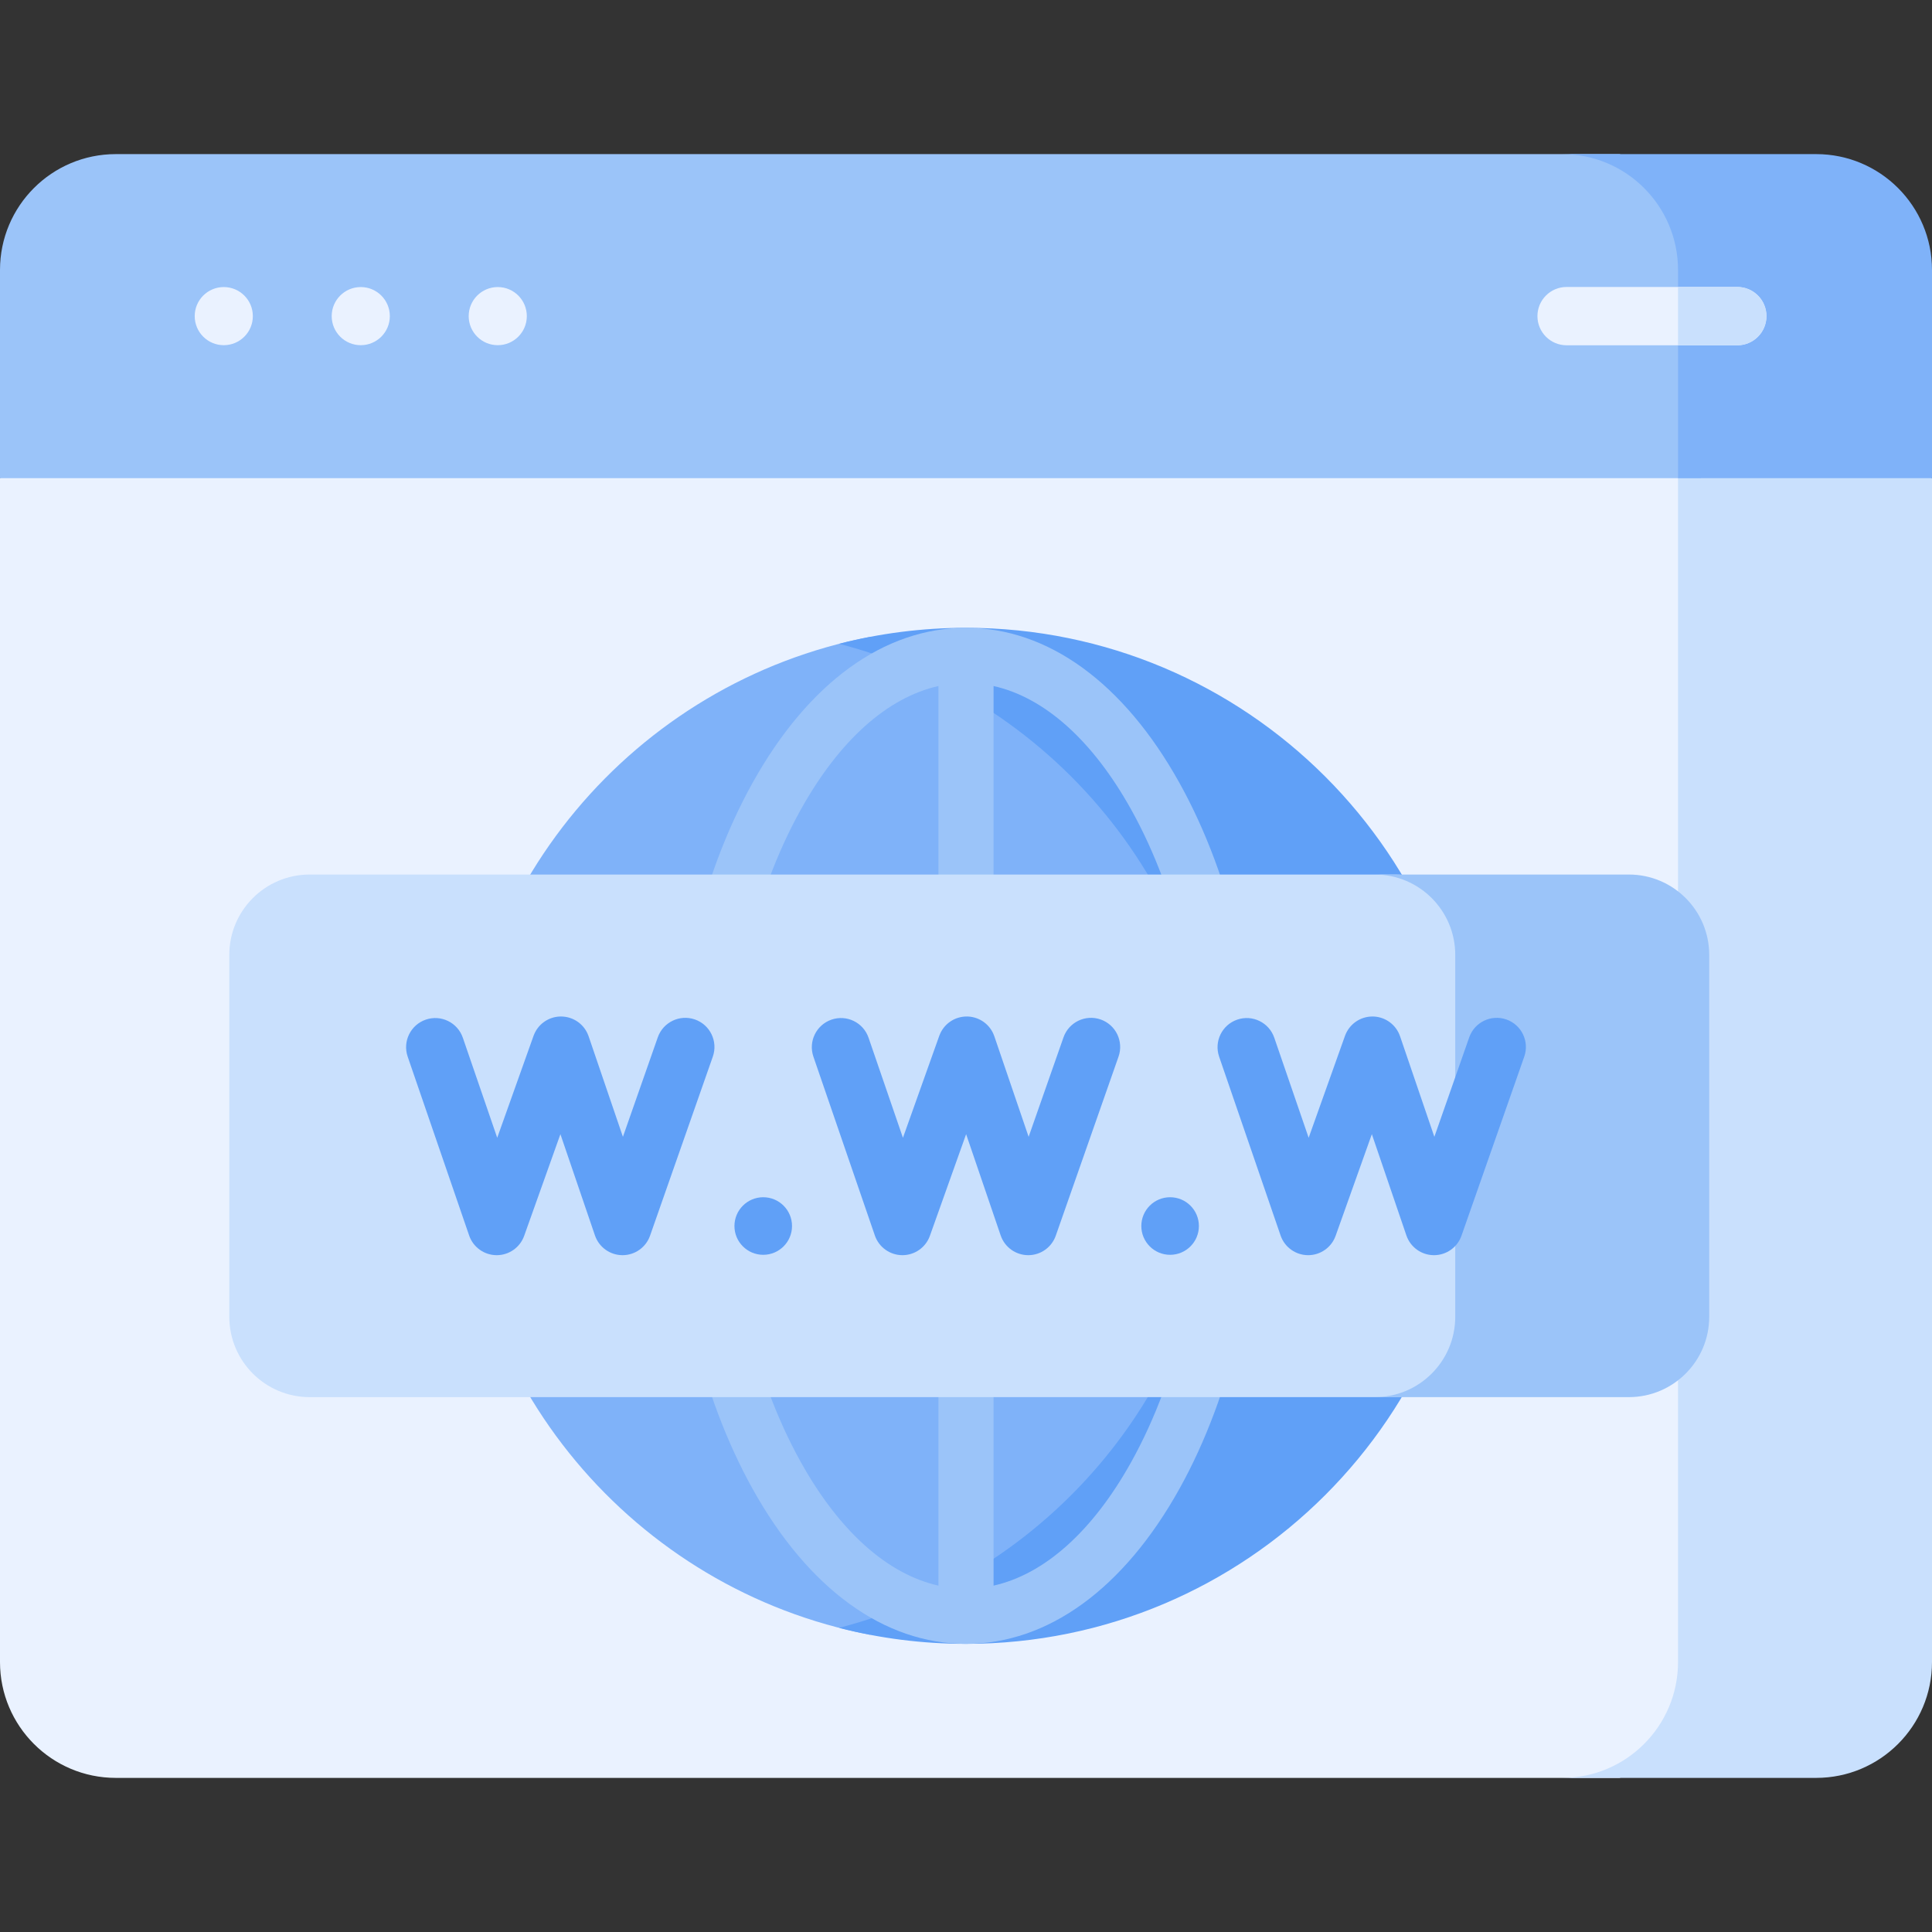 <svg id="Capa_1" enable-background="new 0 0 512 512" height="512" viewBox="0 0 512 512" width="512" xmlns="http://www.w3.org/2000/svg"><rect x="0" y="0" width="512" height="512" fill="#333333" stroke="none"/><g><g><g><g><path d="m450.754 441.688v-326.836h-436.847l-13.907 11.86v313.745c0 16.956 13.746 30.702 30.702 30.702h398.473c12.51-3.956 21.579-15.653 21.579-29.471z" fill="#eaf2ff"/><path d="m512 440.457v-313.745l-18.028-11.86h-49.277v325.605c0 16.956-13.746 30.702-30.703 30.702h67.305c16.957 0 30.703-13.746 30.703-30.702z" fill="#c9e0fd"/><path d="m450.754 70.312c0-13.818-9.069-25.515-21.579-29.471h-398.473c-16.956 0-30.702 13.746-30.702 30.702v55.169h450.754z" fill="#9bc4f9"/><path d="m444.695 71.543v55.169h67.305v-55.169c0-16.956-13.746-30.702-30.702-30.702h-67.305c16.956 0 30.702 13.746 30.702 30.702z" fill="#7fb2f9"/></g></g><g><g><g><g><g fill="#eaf2ff"><circle cx="59.303" cy="83.776" r="7.703"/><circle cx="95.606" cy="83.776" r="7.703"/><circle cx="131.91" cy="83.776" r="7.703"/></g><g><path d="m460.4 91.503h-45.237c-4.268 0-7.726-3.459-7.726-7.726 0-4.268 3.459-7.726 7.726-7.726h45.237c4.268 0 7.726 3.459 7.726 7.726.001 4.267-3.458 7.726-7.726 7.726z" fill="#eaf2ff"/></g><path d="m468.127 83.777c0-4.268-3.459-7.726-7.726-7.726h-15.705v15.453h15.704c4.268-.001 7.727-3.46 7.727-7.727z" fill="#c9e0fd"/></g></g></g><g><g><path d="m330.614 301.007c0-62.949-42.364-116.002-100.137-132.206-62.149 11.928-109.109 66.578-109.109 132.206s46.961 120.278 109.109 132.206c57.773-16.204 100.137-69.258 100.137-132.206z" fill="#7fb2f9"/><path d="m256 166.374c-11.62 0-22.896 1.472-33.653 4.24 58.071 14.944 100.98 67.657 100.98 130.392s-42.909 115.449-100.98 130.392c10.756 2.768 22.032 4.24 33.653 4.24 74.355 0 134.633-60.277 134.633-134.633 0-74.354-60.278-134.631-134.633-134.631z" fill="#60a0f7"/><path d="m312.534 207.418c-14.743-26.468-34.821-41.044-56.534-41.044s-41.791 14.576-56.534 41.044c-13.991 25.118-21.697 58.354-21.697 93.589 0 35.234 7.706 68.471 21.697 93.589 14.743 26.467 34.821 41.044 56.534 41.044s41.791-14.577 56.534-41.044c13.991-25.118 21.697-58.355 21.697-93.589s-7.706-68.471-21.697-93.589zm-63.841 212.789c-13.503-3.023-26.239-14.374-36.46-32.723-12.801-22.979-19.85-53.69-19.85-86.477s7.049-63.498 19.85-86.477c10.22-18.349 22.957-29.7 36.46-32.723zm51.074-32.723c-10.22 18.349-22.957 29.7-36.46 32.723v-238.4c13.503 3.023 26.239 14.374 36.46 32.723 12.801 22.979 19.85 53.69 19.85 86.477s-7.049 63.498-19.85 86.477z" fill="#9bc4f9"/></g></g><path d="m390.99 348.953v-95.893c0-11.764-9.536-21.3-21.3-21.3h-287.622c-11.764 0-21.301 9.536-21.301 21.3v95.893c0 11.764 9.537 21.3 21.301 21.3h287.622c11.763.001 21.3-9.536 21.3-21.3z" fill="#c9e0fd"/><path d="m431.661 231.76h-67.305c11.764 0 21.3 9.536 21.3 21.3v95.893c0 11.764-9.536 21.3-21.3 21.3h67.305c11.764 0 21.3-9.536 21.3-21.3v-95.893c.001-11.764-9.536-21.3-21.3-21.3z" fill="#9bc4f9"/><g fill="#60a0f7"><g><circle cx="202.265" cy="324.909" r="7.629"/><circle cx="310.091" cy="324.909" r="7.629"/></g><g><path d="m184.165 270.172c-4.024-1.409-8.435.708-9.847 4.736l-9.239 26.361-9.095-26.66c-.008-.023-.018-.043-.026-.066-1.081-3.076-3.974-5.131-7.221-5.158-.132-.001-.265-.002-.398.004-3.086.132-5.833 2.09-6.922 5.067-.007.019-.016.036-.023.056l-9.626 27.01-9.112-26.512c-1.386-4.035-5.777-6.183-9.818-4.796-4.035 1.386-6.183 5.783-4.796 9.818l16.286 47.389c1.067 3.105 3.98 5.196 7.264 5.215h.043c3.266 0 6.181-2.054 7.278-5.133l9.599-26.935 9.155 26.836c1.063 3.117 3.987 5.217 7.281 5.231h.032c3.281 0 6.205-2.072 7.292-5.171l16.631-47.446c1.41-4.025-.711-8.435-4.738-9.846z"/><path d="m291.685 270.172c-4.023-1.409-8.435.709-9.847 4.736l-9.239 26.361-9.095-26.66c-.008-.023-.018-.043-.026-.066-1.058-3.013-3.825-4.983-6.862-5.15-.119-.007-.237-.007-.355-.008-3.283-.031-6.199 1.995-7.324 5.07-.007.019-.016.036-.023.056l-9.626 27.01-9.111-26.512c-1.386-4.036-5.782-6.184-9.818-4.796-4.035 1.386-6.183 5.783-4.796 9.818l16.285 47.389c1.066 3.105 3.98 5.196 7.263 5.215h.044c3.266 0 6.181-2.054 7.278-5.133l9.599-26.935 9.156 26.837c1.064 3.117 3.987 5.217 7.281 5.231h.032c3.281 0 6.205-2.072 7.292-5.171l16.63-47.446c1.41-4.025-.711-8.435-4.738-9.846z"/><path d="m399.206 270.172c-4.024-1.409-8.436.708-9.847 4.736l-9.239 26.361-9.095-26.66c-.008-.023-.018-.043-.026-.066-1.041-2.963-3.774-4.978-6.86-5.15-.12-.007-.24-.007-.361-.008-3.342-.025-6.222 2.068-7.32 5.07-.007.019-.016.036-.023.056l-9.627 27.01-9.111-26.512c-1.386-4.036-5.782-6.184-9.818-4.796-4.035 1.386-6.183 5.783-4.796 9.818l16.285 47.389c1.066 3.105 3.98 5.196 7.263 5.215h.044c3.266 0 6.181-2.053 7.278-5.133l9.6-26.935 9.155 26.837c1.063 3.117 3.987 5.217 7.281 5.231h.032c3.281 0 6.205-2.072 7.292-5.171l16.631-47.446c1.41-4.025-.711-8.435-4.738-9.846z"/></g></g></g></g></g></svg>
